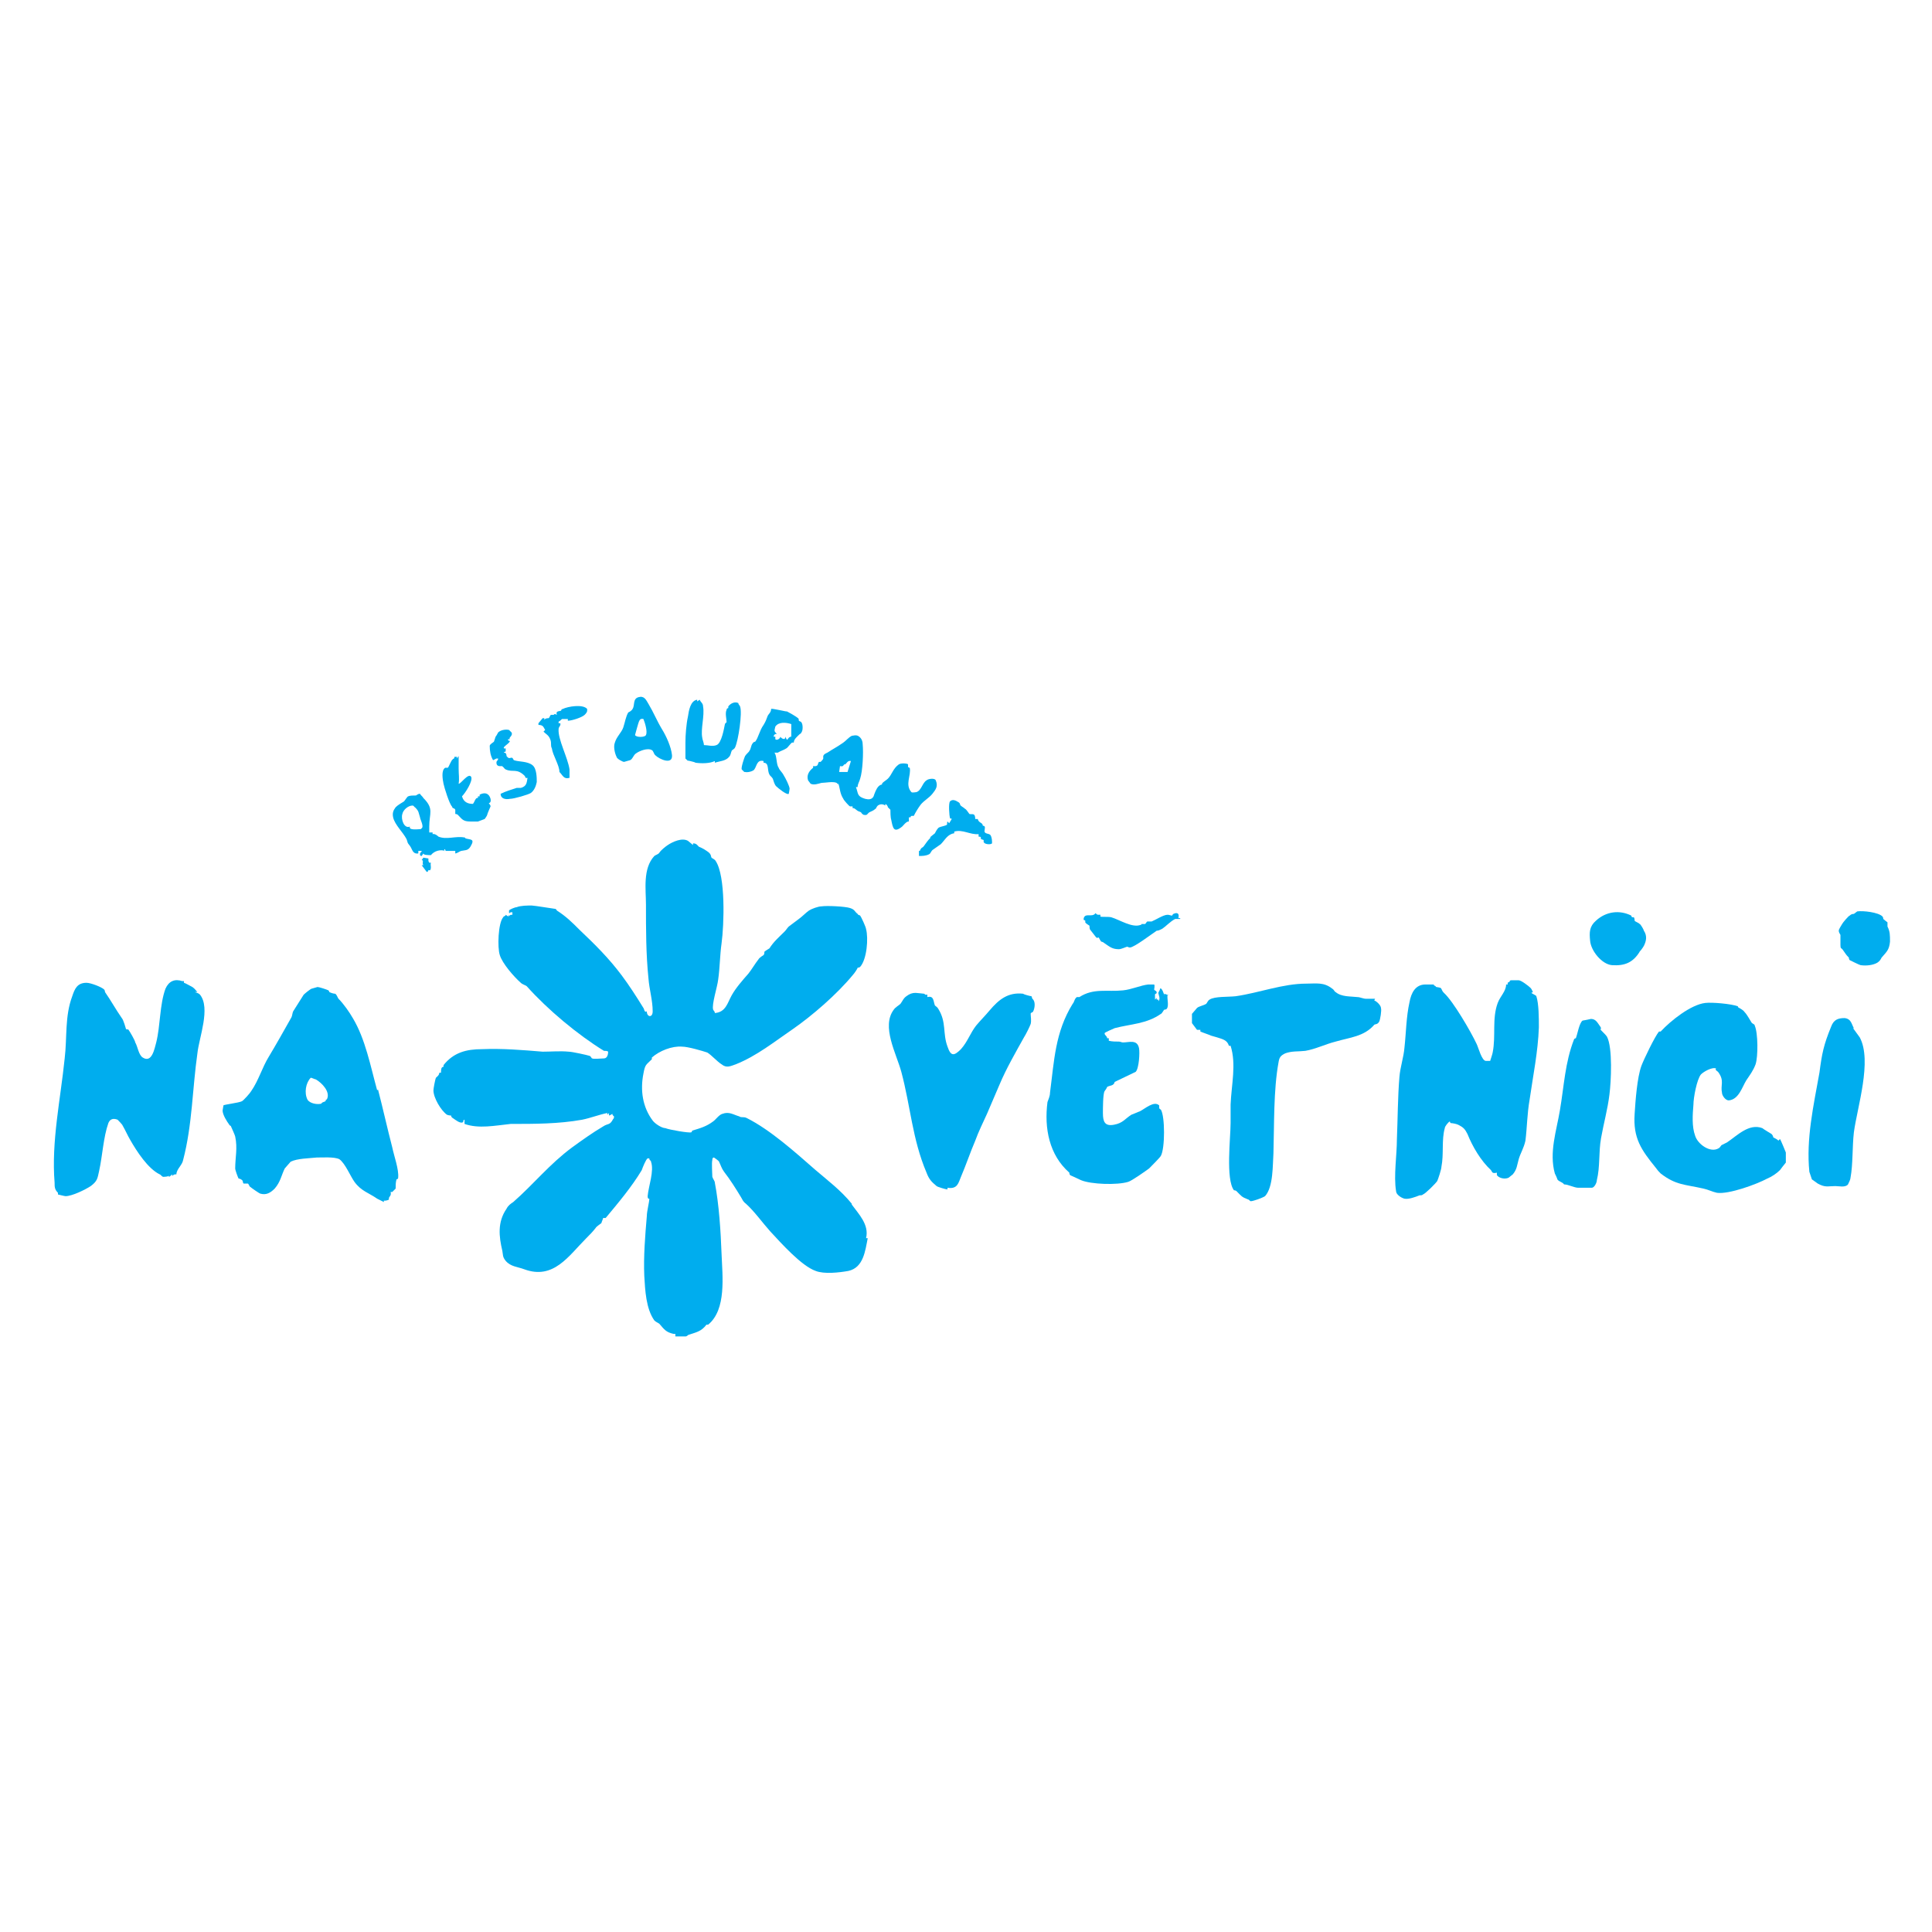 <?xml version="1.0" encoding="UTF-8"?>
<svg id="Vrstva_1" xmlns="http://www.w3.org/2000/svg" version="1.1" viewBox="0 0 230 230">
  <!-- Generator: Adobe Illustrator 29.1.0, SVG Export Plug-In . SVG Version: 2.1.0 Build 142)  -->
  <defs>
    <style>
      .st0 {
        fill: #00adee;
      }
    </style>
  </defs>
  <path class="st0" d="M101.4,143.3c-1.3-1.6-2.9-2.8-4.3-4-2.4-2.1-5.4-4.8-8.2-6.2-.4-.2-.6,0-.9-.2-.7-.2-1.2-.6-2-.3-.4.1-.8.7-1.1.9-.8.6-1.5.8-2.5,1.1,0,0,0,.1-.1.2-.3.1-2.6-.3-3.1-.5-.4,0-1.2-.5-1.5-.9-1.2-1.6-1.5-3.6-1.1-5.6.2-1.1.3-1,1-1.7,0,0,0-.1,0-.2.9-.8,2.4-1.4,3.6-1.3.7,0,2.4.5,3,.7.5.3,1.2,1.1,1.7,1.4.6.5,1.1.2,1.7,0,2.5-1,4.6-2.7,6.8-4.2,2.3-1.6,5.2-4.1,7.1-6.4.2-.2.6-.8.6-.9,0,0,.2,0,.3-.1.8-.9,1-3.4.7-4.5,0-.2-.6-1.5-.7-1.6-.1-.1-.2,0-.3-.2-.4-.3-.3-.5-.9-.7-.6-.2-2.8-.3-3.4-.2-.4,0-1.2.3-1.5.5-.3.2-.9.8-1.2,1-.4.3-.8.6-1.2.9-.2.2-.3.4-.5.6-.7.7-1.3,1.2-1.8,2,0,0-.5.3-.6.4,0,.1,0,.3-.1.4,0,0-.5.3-.6.5-.4.5-.8,1.2-1.2,1.7-.7.8-1.5,1.7-2,2.6-.5.9-.7,2-2,2.1,0-.2-.1-.2-.2-.4-.2-.6.5-2.7.6-3.6.2-1.4.2-2.9.4-4.3.3-2.2.5-8-.7-9.8-.1-.2-.4-.3-.5-.4-.1-.2,0-.3-.3-.6-.4-.3-.7-.5-1.2-.7-.2-.2-.3-.4-.7-.4v.2c-.1-.1-.5-.4-.6-.5-.7-.4-1.8.1-2.4.5-.3.2-.8.6-1,.9-.1.2-.5.3-.6.4-1.4,1.5-1,4-1,5.8,0,2.9,0,5.9.3,8.8.1,1.3.5,2.6.5,3.9,0,.8-.7.7-.7,0-.3.2-.3-.3-.4-.4-.8-1.3-1.7-2.7-2.6-3.9-1.5-2-3.1-3.6-5-5.4-.9-.9-1.6-1.6-2.7-2.3,0,0-.1-.2-.2-.2-.1,0-2.5-.4-2.8-.4-.5,0-1.3,0-1.8.2-.2,0-.9.3-.9.4v.3c.2,0,.1-.1.2-.1,0,0,.2,0,.2,0v.3c-.2,0-.3,0-.4.2v-.2s-.1.2-.1.2l-.3-.2c0,.2-.2.1-.3.3-.6.7-.7,3.6-.4,4.5.3,1,1.7,2.6,2.5,3.3.2.2.6.3.7.4,2.5,2.8,6.1,5.8,9.2,7.7.2,0,.4,0,.5.1,0,.3-.1.8-.5.8-.2,0-1.3.1-1.4,0-.1,0-.1-.2-.3-.3-.3-.1-2.1-.5-2.5-.5-1-.1-2.1,0-3.1,0-2.4-.2-4.8-.4-7.2-.3-1.9,0-3.4.4-4.6,1.9v.2c-.3,0-.3.4-.3.7h-.2c0,.3-.3.5-.4.6-.1.2-.3,1.3-.3,1.5,0,.9.9,2.4,1.6,2.9.2.1.5.1.5.1,0,0,0,.2.2.3.3.2.9.7,1.2.5.1,0,0-.3.2-.3v.5c1.7.6,3.6.2,5.5,0,2.9,0,5.7,0,8.5-.5,1-.2,2-.6,3-.8v.2c0,0,.2-.2.2-.2v.3c.1,0,.4-.2.4-.2,0,.2.2.3.2.3,0,.3-.1.3-.1.3-.4.8-.6.5-1.2.9-1.2.7-2.6,1.7-3.7,2.5-2.7,2-4.6,4.4-7,6.5-.3.2-.6.4-.8.8-1.1,1.6-.9,3.3-.5,5,.1.5,0,.7.4,1.2.6.7,1.4.7,2.2,1,3.5,1.3,5.3-1.6,7.4-3.7.5-.5.7-.7,1.1-1.2.1-.2.6-.5.7-.6,0-.1.2-.5.2-.6,0,0,.2,0,.3,0,1.5-1.8,3.1-3.7,4.3-5.7.1-.3.5-1.3.7-1.4,0,0,.2,0,.2,0,0,.3.2.2.2.4.4,1.1-.3,2.9-.4,4.1,0,.4.2.3.2.3,0,.4-.3,1.5-.3,2.1-.2,2.3-.4,4.8-.3,7.1.1,1.7.2,3.9,1.2,5.3.2.2.5.3.6.4.6.7.8,1,1.7,1.2,0,0,.1,0,.2,0v.3c.4,0,.8,0,1.2,0,.2,0,.3-.2.4-.2.9-.3,1.5-.4,2.1-1.2,0,0,.1,0,.2,0,2.2-1.8,1.7-5.8,1.6-8.4-.1-2.7-.3-5.9-.8-8.5,0-.2-.2-.4-.3-.7,0-.3-.1-1.7,0-2,0-.1,0-.3.2-.3,0,0,.6.4.6.5.2.4.3.8.6,1.2.7.9,1.4,2,2,3,.2.3.2.5.6.8,1,.9,2,2.3,2.9,3.3,1.3,1.4,3.7,4.1,5.4,4.7,1,.4,2.8.2,3.9,0,1.8-.4,2-2.4,2.3-3.9h-.2c.4-1.6-.9-2.9-1.7-4Z"/>
  <path class="st0" d="M23.5,118.1c-.2-.2-.3-.4-.6-.6-.2-.1-.9-.5-1-.5,0,0,0-.2,0-.2,0,0-.2,0-.2,0-.9-.3-1.6,0-2,.9-.7,1.9-.6,4.4-1.1,6.4-.2.7-.5,2.5-1.6,1.8-.5-.3-.6-1.3-.9-1.8,0-.2-.7-1.4-.8-1.5,0-.1-.2,0-.3-.1,0,0-.3-1.1-.5-1.3-.7-1-1.3-2.1-2-3.1,0,0,0-.2-.1-.3-.3-.3-1.6-.8-2.1-.8-1.1,0-1.4.7-1.7,1.6-.9,2.4-.6,4.9-.9,7.4-.5,4.9-1.6,9.9-1.2,14.8,0,.5,0,.8.4,1.2,0,0,0,.2,0,.2,0,0,.8.2.9.2.8,0,2.4-.8,3-1.2.8-.6.8-.9,1-1.8.4-1.8.5-4,1.1-5.7.2-.5.6-.6,1.1-.4,0,0,.6.6.6.7.3.5.6,1.2.9,1.7.8,1.4,2.1,3.4,3.5,4.1.1,0,.2.2.4.3,0,0,.8,0,.7-.2v.2c.1,0,.4-.3.4-.3v.2c.2-.2.3-.2.5-.2,0-.6.7-1.1.8-1.7,1.1-4.2,1.1-8.5,1.7-12.7.2-1.9,1.6-5.4.3-7-.2-.2-.4-.2-.6-.3Z"/>
  <path class="st0" d="M44.9,129.8c-.8-2.9-1.4-6.1-2.9-8.6-.4-.7-1.1-1.7-1.7-2.3-.1-.1-.2-.5-.4-.6-.2,0-.5-.1-.7-.2,0,0,0-.1-.1-.2-.2-.1-1.1-.4-1.3-.4,0,0-.7.2-.7.2-.1,0-1,.7-1,.8-.4.6-.8,1.3-1.2,1.9-.1.2-.1.5-.2.7-.9,1.6-1.8,3.2-2.7,4.7-.8,1.3-1.2,2.8-2.1,4.1-.1.2-.9,1.1-1.1,1.2-.4.2-2.2.4-2.2.5,0,.1-.1.5-.1.6,0,.5.5,1.3.8,1.7,0,.1.2.1.2.2,0,0,.5,1.1.5,1.2.3,1.4,0,2.5,0,3.8,0,.2.3,1,.4,1.2.1,0,.4.1.5.3,0,0,0,.2.1.3,0,0,.5,0,.5,0,.1,0,.2.4.3.4.1.1,1.1.8,1.2.8.7.2,1.2-.1,1.7-.6.7-.8.8-1.6,1.2-2.4,0,0,.7-.8.7-.8.8-.4,2.2-.4,3.1-.5.7,0,2.1-.1,2.7.2.7.5,1.3,2,1.8,2.7.8,1.1,1.7,1.3,2.7,2l.8.4v-.2c0,.1.5,0,.6-.1,0,0,0-.2,0-.2.1-.2.3-.3.2-.7h.2c0,0,.4-.4.4-.4,0-.4,0-.7.1-1.1,0,0,.2,0,.2-.2.1-1-.5-2.6-.7-3.6-.6-2.3-1.1-4.6-1.7-6.9ZM39,130.9h-.2c0,.3-.2.2-.5.4,0,0,0,.1-.1.1-.4.1-1.3,0-1.6-.5-.4-.8-.2-2,.4-2.6.1,0,.5.2.6.2.7.4,1.8,1.5,1.3,2.4Z"/>
  <path class="st0" d="M182.5,118.1c-.1-.1-.1-.3-.3-.5-.2-.2-1.1-.9-1.4-.9-.2,0-.7,0-.9,0-.2,0-.2.2-.2.2,0,0-.3,0-.2.3h-.2c0,.8-.7,1.4-1,2.2-.7,1.9-.2,3.9-.6,5.9,0,.1-.3,1-.3,1,0,0-.4,0-.5,0-.5,0-.9-1.6-1.1-2-.7-1.5-2.8-5.1-3.9-6.1-.3-.3-.2-.4-.4-.6,0,0-.4-.1-.5-.1-.1,0,0-.1-.3-.2,0,0,0-.1,0-.1-.1,0-.9,0-1,0-1.2,0-1.7,1-1.9,2.1-.4,1.8-.4,3.6-.6,5.4-.1,1.2-.5,2.3-.6,3.5-.2,2.4-.2,5-.3,7.4,0,1.9-.4,4.4-.1,6.2,0,.4.6.8,1,.9.5.1,1.3-.2,1.8-.4.2,0,.3,0,.4-.1.3-.1,1.5-1.3,1.7-1.6.1-.2.5-1.4.5-1.7.3-1.5,0-3.2.4-4.6,0-.2.4-.7.6-.8,0,0,0,.1.1.2.2,0,.7.1.9.2.6.3.8.5,1.1,1.1.6,1.5,1.6,3.2,2.8,4.3,0,0,.1.2.2.3.2.1.5,0,.5,0,0,0,0,.2,0,.3.3.4,1,.5,1.4.3,0,0,.5-.4.5-.4.5-.6.5-1.1.7-1.8.2-.7.6-1.3.8-2.2.2-1.6.2-3.2.5-4.9.4-2.8,1-5.7,1.1-8.6,0-1.1,0-2.8-.3-3.7,0-.1-.5-.3-.6-.4Z"/>
  <path class="st0" d="M211.7,135.8c0-.1-.4-.3-.6-.4,0,0,0-.2-.2-.4,0,0-1-.6-1.1-.7-1.6-.6-3,.9-4.2,1.7-.2.1-.4.2-.6.3-.1,0-.2.3-.4.4-1,.6-2.5-.5-2.8-1.5-.4-1.1-.3-2.5-.2-3.7,0-.8.4-3,.9-3.6.3-.3,1.3-.9,1.8-.7-.2.2.2.3.3.5.7,1,.2,1.5.4,2.4,0,.3.4.9.8.9,1.2-.1,1.6-1.6,2.1-2.4.4-.6.8-1.1,1.1-1.9.3-.9.3-3.7-.1-4.6,0-.2-.3-.2-.4-.4-.2-.3-.5-.9-.8-1.2-.2-.3-.5-.4-.8-.6,0,0,0-.1,0-.1-.8-.3-3.1-.5-3.9-.4-1.7.2-4.1,2.1-5.3,3.4,0,0-.2,0-.2,0-.5.6-1.8,3.3-2.1,4.1-.5,1.4-.7,4.1-.8,5.7-.2,2.9.8,4.3,2.5,6.4.3.4.3.4.6.7,1.8,1.4,2.9,1.3,5.1,1.8.5.1,1.1.4,1.6.5,1.4.2,4.7-1,6-1.7.5-.2,1.1-.6,1.5-1,0,0,.6-.8.7-.9,0-.2,0-1,0-1.2,0,0-.6-1.5-.7-1.6Z"/>
  <path class="st0" d="M139.2,118.5l-.6-.2v.2c0-.1-.3-1-.5-.8,0,.2-.2.4-.2.5,0,.2.3.7,0,1v-.2c0,0-.2,0-.2,0v-.2s-.2.2-.2.2c0-.1,0-.5,0-.6,0-.1.2-.1.2-.2,0-.3-.2-.2-.3-.4,0,0,.1-.5,0-.6-.2,0-.5,0-.7,0-.9.1-2,.6-3,.7-1.9.2-3.5-.3-5.2.8,0,0-.2,0-.3,0-.3.2-.3.6-.5.8-2.1,3.4-2.2,6.8-2.7,10.6,0,.4-.2.8-.3,1.1-.4,3.1.2,6.3,2.6,8.4,0,0,0,.2.1.3,0,0,1.1.5,1.3.6,1.2.5,4.3.6,5.6.2.4-.1,2.1-1.3,2.5-1.6.2-.2,1.3-1.3,1.4-1.5.5-.9.5-4.7,0-5.5,0,0-.2-.1-.2-.2,0,0,0-.2,0-.3-.6-.6-1.7.4-2.3.7-.3.1-.7.3-1,.4-.8.5-1,1-2.1,1.2-1.1.2-1.3-.4-1.3-1.4,0-.5,0-2.3.2-2.6,0,0,.3-.4.3-.5.3-.2.8-.1.9-.6l2.5-1.2c.4-.4.5-2.3.4-2.8-.2-1.1-1.2-.7-1.9-.7-.2,0-.3-.1-.5-.1-.4,0-.8,0-1.2-.1v-.3s-.2,0-.2,0c0-.3-.3-.3-.3-.6,0-.1,1-.5,1.2-.6,1.9-.5,3.8-.5,5.5-1.7.1,0,.3-.4.4-.5,0,0,.2,0,.3-.1.3-.4,0-1.2.1-1.7Z"/>
  <path class="st0" d="M163.7,118.9c-.1,0-.9,0-1.1,0-.3,0-.7-.2-1-.2-.8-.1-1.9,0-2.6-.6-.1,0-.2-.3-.4-.4-1-.8-1.9-.6-3.1-.6-2.8,0-5.6,1.1-8.4,1.5-.9.1-2.5,0-3.1.4-.2.1-.3.4-.4.5-.3.2-.9.3-1.1.5,0,0-.6.7-.6.7,0,.2,0,.9,0,1.1,0,0,.6.8.6.8.1,0,.3,0,.4,0,0,0,0,.2,0,.2.2.1,1.1.4,1.3.5.3.1.4.1.7.2.6.2,1.2.3,1.4,1h.2c.7,2.2.1,4.6,0,7,0,.7,0,1.5,0,2.2,0,1.7-.6,6.7.4,8,0,0,.2,0,.3.1.6.6.6.7,1.4,1,.1,0,.2.2.3.2.3,0,1.4-.4,1.7-.6,1-1.1.9-3.7,1-5.1.1-3.4,0-7.5.6-10.8.1-.6.2-.8.8-1.1.8-.3,1.6-.2,2.4-.3,1.2-.2,2.4-.8,3.6-1.1,1.7-.5,3.4-.6,4.6-2,.1-.1.4,0,.6-.4.1-.2.3-1.3.2-1.6,0-.3-.5-.8-.8-.9Z"/>
  <path class="st0" d="M122.8,118.6c-.1,0-.9-.2-1-.3-1.8-.2-2.9.7-4,2-.5.6-1.1,1.2-1.6,1.8-.7.9-1,1.9-1.8,2.8-.8.8-1.2.9-1.6-.3-.6-1.6-.1-2.9-1.1-4.5-.1-.2-.3-.3-.4-.4-.2-.5-.1-1.2-.9-1v-.3c-.3.1-.3-.1-.4-.1,0,0-.9-.1-1-.1-.4,0-.7.1-1.1.4-.4.3-.4.5-.7.9-.2.2-.6.4-.8.7-1.5,2,.3,5.2.9,7.4,1.1,4.1,1.3,8,3,12,.3.8.6,1.1,1.2,1.6.1.1,1.1.4,1.3.4v-.2c1.2.2,1.3-.6,1.6-1.3.6-1.4,1.1-2.9,1.7-4.3.4-1.1.9-2.1,1.4-3.2.5-1.2,1-2.3,1.5-3.5.8-1.9,1.9-3.8,2.9-5.6.2-.3.7-1.3.8-1.6.1-.4,0-.9,0-1.2,0-.2.2-.1.3-.3.2-.4.3-1.2-.1-1.5Z"/>
  <path class="st0" d="M190.6,122.5c0,0,0-.2-.1-.3-.3-.4-.5-.9-1.1-.9,0,0-.9.2-1,.2-.4.3-.6,1.6-.8,2.1,0,0-.1,0-.2.1-1.1,2.8-1.2,5.6-1.7,8.5-.4,2.4-1.3,5-.6,7.5,0,0,.3.6.3.7.2.3.6.3.8.6.5,0,1.2.4,1.7.4.2,0,1.5,0,1.6,0,.3,0,.6-.6.6-.9.4-1.6.2-3.3.5-5,.3-1.7.8-3.5,1-5.2.2-1.5.4-5.6-.3-6.9-.2-.3-.7-.7-.8-.9Z"/>
  <path class="st0" d="M220.7,122.4c-.3-.5-.3-1.1-1.1-1.2-.8,0-1.3.2-1.6,1-.9,2.2-1.1,3.2-1.4,5.5-.7,3.9-1.6,7.9-1.2,11.8,0,0,.3.9.3.9,0,0,.7.5.7.5.9.5,1.2.3,2.1.3.4,0,1.2.2,1.5-.2.1-.2.3-.6.3-.8.3-1.6.2-3.7.4-5.4.4-3,2.2-8.5.7-11.3-.2-.3-.6-.8-.8-1.1Z"/>
  <path class="st0" d="M106,96.4c0,.2,0,.9.1,1.2.2,1,.3,1.6,1.3.8.2-.2.4-.5.7-.6,0,0,.1,0,.1,0v-.5c0,0,.2,0,.2,0,0-.3.4-.1.4-.2.2-.4.5-.9.8-1.3.4-.5,1-.8,1.4-1.3.4-.5.7-.9.4-1.6-.1-.3-.9-.2-1.1,0-.5.3-.6,1.2-1.2,1.4-.1,0-.5.1-.6,0-.8-.9,0-2-.2-2.9,0,0-.1,0-.2-.1,0,0,0-.2,0-.3,0-.1-.8-.2-1.1,0-.7.5-.8,1.2-1.3,1.7-.2.2-.6.4-.7.6,0,0,0,.1,0,.1,0,0-.2,0-.4.2-.3.3-.5.9-.6,1.2-.2.4-.6.4-1,.3-1-.3-.8-.6-1.1-1.4h.2c0-.4.2-.6.3-1,.3-.9.4-3.1.3-4.1,0-.3-.1-.6-.3-.8-.3-.3-.5-.3-1-.2-.4.2-.7.6-1,.8-.7.5-1.3.8-1.9,1.2-.2.1-.5.2-.5.5,0,.2.1.2-.3.6,0,0-.2,0-.2,0-.2.2,0,.6-.7.5v.2c-.5.4-.8.9-.6,1.5,0,0,.3.4.3.4.4.2.9,0,1.3-.1.4,0,1.4-.2,1.8,0,0,0,.2.2.2.2v-.2c.2.7.2,1.3.6,1.9,0,.1.7.9.8.9.1,0,.3,0,.3,0,0,0,0,.2,0,.2,0,0,.2,0,.3.1.5.4.3.2.7.4,0,0,.1.2.3.3.5.1.4-.1.7-.3.2-.1.5-.2.7-.4.1,0,.1-.2.3-.4.3-.2.6-.2.9,0-.1-.4.3,0,.3.2ZM101,91.9h-1.1s.1-.7.1-.7c.4.1.4-.1.5-.2,0,0,.1,0,.1,0,.2-.1.3-.5.7-.4l-.4,1.3Z"/>
  <path class="st0" d="M195.1,113.3c0,.2.5-.5.6-.7.3-.6.4-1.2,0-1.8,0-.1-.4-.8-.5-.8-.2-.2-.6-.3-.6-.4,0,0,0-.3-.1-.4,0,0-.2,0-.2,0,0,0-.1-.1-.1-.2-1.4-.7-3-.5-4.2.6-.8.7-.8,1.4-.7,2.4.1,1.2,1.4,2.8,2.6,2.9,1.5.1,2.5-.3,3.3-1.6Z"/>
  <path class="st0" d="M224.7,110.2c0,0,0-.2,0-.4,0,0-.4-.3-.5-.4,0,0,0-.2-.1-.3-.5-.5-2.3-.7-3-.6,0,0-.4.3-.4.3-.1,0-.3,0-.5.2-.1,0-.8.8-.9,1-.1.2-.4.6-.4.8,0,.2.1.3.2.5,0,.5,0,.8,0,1.2,0,.5.1.3.3.6.3.4.3.5.7.9,0,0,0,.2.1.3,0,0,1.2.6,1.3.6.7.1,1.5,0,2-.3.3-.2.4-.4.5-.6.6-.7.9-.9,1-1.9,0-.8,0-1.2-.3-1.8Z"/>
  <path class="st0" d="M81.7,90.5c0,0,1,.2,1.1.3.7.1,1.7.1,2.3-.2v.2c.6-.2,1.3-.2,1.7-.7.2-.2.2-.5.3-.7,0-.1.3-.2.4-.4.4-.8.9-4.2.6-4.9,0-.1-.2-.2-.2-.4-.4-.2-.9,0-1.2.4,0,0,0,.2,0,.2,0,0-.2,0-.2.2-.2.4,0,1.1,0,1.5,0,0-.1,0-.2.2-.1.5-.4,2.3-1,2.5-.5.2-1,0-1.5,0,0-.3-.2-.7-.2-.9-.2-1,.3-2.6.1-3.7,0-.4-.3-.5-.4-.8l-.3.2v-.2c-.8.1-1,1.3-1.1,2-.2.9-.3,2.2-.3,3.1,0,.3,0,1.8,0,1.9,0,0,.3.3.4.3Z"/>
  <path class="st0" d="M88.7,91.9c.3.1,1-.1,1.1-.3.3-.4.3-1.2,1.1-1v.2c.7,0,.4.9.7,1.4,0,.1.3.3.4.5.1.3.2.7.4.9.2.2,1.3,1.1,1.5.9,0,0,.1-.5.1-.6,0-.3-.5-1.3-.7-1.6-.2-.4-.5-.6-.6-.9-.3-.4-.2-1.4-.5-1.8.1,0,.4,0,.4,0,.3-.2.7-.3,1-.5.2-.1.5-.6.7-.7h.2c0-.4.4-.7.7-1,0,0,.2-.1.2-.2.2-.2.2-1,0-1.2,0-.1-.2-.1-.3-.2,0,0,0-.3-.1-.3-.2-.2-1.1-.7-1.3-.8-.3,0-1.8-.4-1.9-.3,0,.4-.3.6-.4.8-.2.5-.2.6-.5,1.1-.5.7-.6,1.5-1,2,0,0-.2,0-.3.2-.2.2-.2.7-.4.9,0,.1-.3.3-.5.6-.1.2-.5,1.4-.4,1.6,0,0,.3.3.3.3ZM92.3,86.3v.2c.4-.6,1.3-.5,1.9-.3,0,.5,0,.9,0,1.5-.5,0-.4.8-.7,0,0,.5-.5.2-.6,0,0,.2-.4.5-.6.3,0,0,0-.3,0-.3,0,0-.2,0-.2,0,0-.2.2-.4.4-.3-.4-.4-.3-.4-.2-.9Z"/>
  <path class="st0" d="M74.3,90.7s.7-.2.7-.2c.3-.1.4-.6.7-.8.4-.3,1.4-.7,1.9-.4.2.1.2.4.4.6.5.5,2.1,1.2,2,0-.1-1-.7-2.3-1.2-3.1-.6-1-1-2-1.6-3-.3-.5-.5-1-1.2-.8-.7.2-.4,1-.7,1.4,0,.1-.4.4-.5.4-.3.5-.4,1.2-.6,1.8-.2.6-.8,1.1-1,1.8-.2.5,0,1.3.2,1.7,0,.2.7.6.9.6ZM76.1,85.9c0-.2.2-.4.5-.3.2.5.5,1.5.3,1.9-.1.3-1.2.3-1.3,0,0,0,.4-1.5.5-1.7Z"/>
  <path class="st0" d="M52.9,101.3v-.2c.2,0,0,.1.2.2.2,0,.8,0,1.1,0v.3c.2,0,.6-.3.7-.3.4-.1.8,0,1.1-.5.6-1,0-.8-.6-1,0,0,0-.1-.1-.1-1.1-.2-2.1.3-3.1-.1,0,0-.4-.4-.7-.3v-.2s-.4,0-.4,0c0-.3,0-.5,0-.7,0-1.6.6-2.1-.7-3.4-.1-.2-.3-.3-.4-.5-.3,0-.4.2-.5.2-.3,0-.7,0-.9.1-.1,0-.4.5-.5.6-.3.2-.7.4-1,.7-.3.4-.4.7-.3,1.2.2.9,1.2,1.8,1.6,2.6.2.5,0,.3.4.8.3.4.3,1,1,.9v-.3s.4,0,.4,0c0,.2-.2.1-.2.4,0,.1,0,.2.2.2l.2-.3c0,.2.6.2.9.2.4-.5,1.1-.7,1.7-.5ZM50.1,98.7c-.2,0-1.5.2-1.3-.3-.7.3-1.1-.9-.9-1.5.1-.5.7-1,1.2-1,.2,0,.2.2.3.2.5.5.4.6.6,1.2,0,.2.5,1.1.2,1.3Z"/>
  <path class="st0" d="M140.3,109.2c.1-.5-.2-.6-.6-.4-.1,0-.1.2-.2.2-.1,0-.3-.1-.5-.1-.5,0-1.4.6-1.9.8-.1,0-.3,0-.5,0-.1,0-.2.3-.3.3,0,0-.3,0-.4,0,0,0,0,.1-.1.1-1,.4-2.5-.6-3.5-.9-.4-.1-1.3,0-1.3-.1,0,0,0-.2,0-.2,0,0-.2,0-.3,0-.1,0-.3-.2-.3-.2,0,0,0,.1-.2.2-.4.2-1.1-.2-1.2.5,0,.2.1.1.2.2,0,0,0,.2,0,.2,0,.1.5.4.5.4,0,.1,0,.4.1.5,0,0,.7.9.7.9.1.1.3,0,.3,0,0,0,.2.4.3.5.1,0,.3.1.4.2.6.4.9.7,1.7.7.3,0,.9-.3,1-.3,0,0,.2.1.3.1.5,0,2.6-1.6,3.2-2,.2,0,.4-.1.6-.2.5-.3,1-.9,1.6-1.2h.6c0,0,0-.1,0-.1h-.2c0-.1,0,0,0,0Z"/>
  <path class="st0" d="M53.9,96.2c0,0,.2,0,.3.2,0,.1,0,.4,0,.5,0,0,.2,0,.3.1.5.5.6.8,1.5.8.2,0,.8,0,.9,0,0,0,.8-.3.8-.3,0,0,.3-.4.3-.5,0-.1.4-1,.4-1,0-.2-.2-.3-.2-.4,0,0,.3,0,.2-.5-.2-.7-.7-.8-1.3-.5v.2c0,0-.2,0-.2,0v.2c-.3-.1-.4.5-.6.7-.6,0-1.1-.2-1.3-.9.4-.4,1.3-1.8,1.1-2.3-.3-.6-1.3.9-1.5.8.1-.6,0-1.1,0-1.8,0-.5,0-.3,0-.9,0-.2,0-.4,0-.6l-.2.3v-.2c0,0-.3,0-.3,0,0,.3-.2.2-.2.3-.2.1-.5,1-.6,1,0,0-.2,0-.3,0-.5.3-.3,1.4-.2,1.9.1.5.7,2.4,1,2.7Z"/>
  <path class="st0" d="M110.8,99.7c-.4.4-.5.6-.8,1-.2.3-.3.1-.5.6,0,0-.1,0-.1,0,0,0,0,.5,0,.6.4,0,.8,0,1.2-.2.2-.1.2-.3.4-.5.3-.2.7-.5,1-.7.5-.5.8-1.2,1.6-1.3v-.2c1-.3,1.9.4,2.9.3v.3c.4,0,.2.1.3.3,0,0,.3.1.3.1,0,0,0,.1,0,.2,0,.3.8.4,1,.2,0-.3,0-.7-.2-1-.2-.2-.6-.1-.7-.4,0-.3.2-.7-.2-.7,0-.4-.5-.3-.6-.8h-.3c0-.8-.4-.5-.7-.6,0,0-.4-.6-.5-.6-.2-.2-.5-.3-.6-.5,0,0,0-.2-.2-.3-.3-.2-.7-.4-1-.1-.2.2-.1,1.7,0,2,0,.1.2,0,.2.1l-.3.5-.2-.2c-.1.1,0,.4-.1.4-.1.1-.7.2-.9.3-.2.1-.4.5-.5.7-.1.1-.4.3-.6.5Z"/>
  <path class="st0" d="M59.3,90.3c0,.3-.2.2-.2.5,0,.5.5.4.6.4.2,0,.3.3.5.4.9.4,1.3-.2,2.3.8,0,0,0,.3.3.2-.1.6-.1,1-.8,1.2-.2,0-.4,0-.5,0-.6.2-1.3.4-1.9.7,0,.6.6.7,1.1.6.5,0,2.2-.5,2.5-.7.4-.3.6-.8.7-1.3,0-.5,0-1.6-.5-2-.6-.5-1.7-.4-2.2-.6-.1,0-.1-.3-.3-.3-.2,0-.3.2-.6-.2,0-.1,0-.4-.3-.4,0-.2.2,0,.2-.2,0,0,0-.2,0-.3h-.2c-.2-.2.7-.6.7-.9,0,0-.3,0-.2-.2h.2c-.2-.2.4-.4.2-.8,0,0-.3-.3-.3-.3-.4-.1-1,0-1.3.3,0,0-.2.4-.3.5,0,0-.2.6-.2.6-.1.1-.5.3-.5.5,0,.6.1,1.2.4,1.7l.4-.2Z"/>
  <path class="st0" d="M64.7,87.1c.3.3.6.4.8.9.2.5,0,.7.2,1.1.1.8.9,2,.9,2.8.4.4.5.9,1.2.7,0,0,0-1,0-1-.2-1.4-1.4-3.6-1.3-4.8,0-.3.3-.4.2-.7h-.2c0,0,0-.2,0-.2.1,0,.4-.3.4-.3,0,0,.6,0,.7,0,0,0,0,.2,0,.2.5,0,1.7-.4,2-.7.1-.1.3-.3.3-.5,0,0,0-.1,0-.2-.5-.6-2.3-.3-2.9,0-.1,0-.2.1-.2.2-.2.1-.7,0-.5.5-.4-.2-.3,0-.4,0,0,0-.2,0-.3,0-.1,0-.2.4-.3.4-.1,0-.4,0-.5.2v-.2s-.2,0-.2,0l-.5.6v.2c.6,0,.6.3.8.6Z"/>
  <path class="st0" d="M51,102.5v-.4c0,0,0,.3,0,.3v-.2s-.6-.1-.6-.1l-.2.3c.3,0,0,.3.2.6h-.2c0,0,.6.8.6.8.2,0,.1-.1.2-.2,0,0,.2,0,.2,0,.2-.3,0-.6.1-.9h-.2Z"/>
</svg>